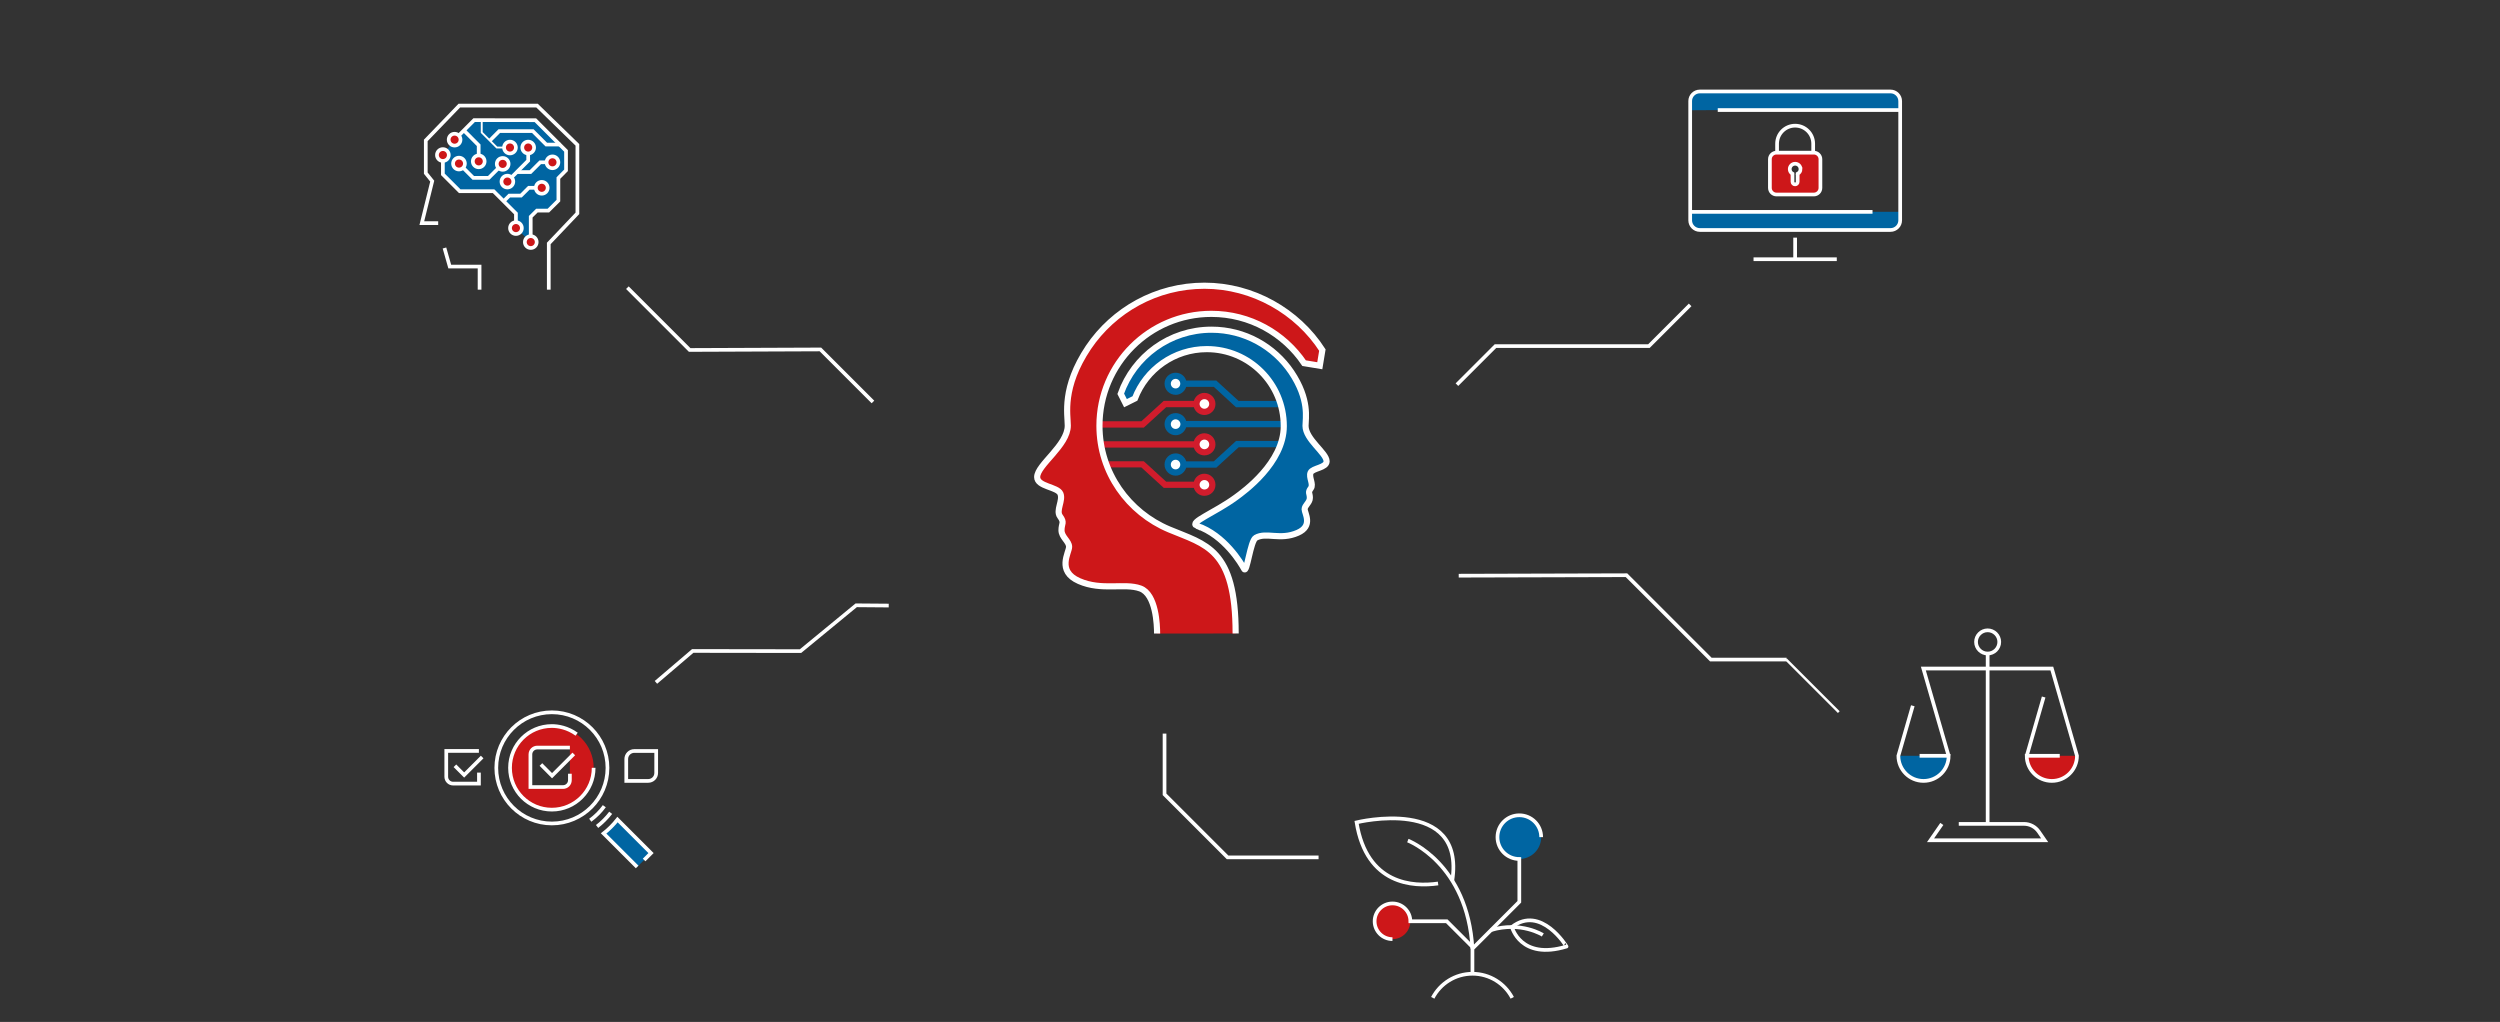 <?xml version="1.0" encoding="UTF-8"?>
<svg id="Ebene_1" data-name="Ebene 1" xmlns="http://www.w3.org/2000/svg" xmlns:xlink="http://www.w3.org/1999/xlink" viewBox="0 0 4736 1936">
  <rect x="0" y="0" width="4736" height="1936" fill="#333333" stroke="none"/>
  <defs>
    <style>
      .cls-1 {
        stroke-width: 7px;
      }

      .cls-1, .cls-2, .cls-3, .cls-4, .cls-5, .cls-6, .cls-7 {
        fill: none;
      }

      .cls-1, .cls-2, .cls-3, .cls-8, .cls-5, .cls-6, .cls-7 {
        stroke: #fff;
      }

      .cls-9 {
        clip-path: url(#clippath-2);
      }

      .cls-2 {
        stroke-width: 7.02px;
      }

      .cls-2, .cls-3, .cls-8, .cls-6 {
        stroke-miterlimit: 10;
      }

      .cls-3, .cls-8 {
        stroke-width: 11.63px;
      }

      .cls-4, .cls-10, .cls-11, .cls-12, .cls-13 {
        stroke-width: 0px;
      }

      .cls-14 {
        clip-path: url(#clippath-1);
      }

      .cls-15 {
        clip-path: url(#clippath-4);
      }

      .cls-10 {
        fill: #cd1719;
      }

      .cls-8, .cls-11 {
        fill: #0065a2;
      }

      .cls-5 {
        stroke-width: 4.68px;
      }

      .cls-16 {
        clip-path: url(#clippath);
      }

      .cls-6 {
        stroke-width: 2.34px;
      }

      .cls-17 {
        clip-path: url(#clippath-3);
      }

      .cls-12 {
        fill: #d11c2c;
      }

      .cls-13 {
        fill: #fff;
      }

      .cls-18 {
        clip-path: url(#clippath-5);
      }

      .cls-7 {
        stroke-width: 3.63px;
      }
    </style>
    <clipPath id="clippath">
      <rect class="cls-4" x="1742.9" y="374.68" width="992.1" height="992.1"/>
    </clipPath>
    <clipPath id="clippath-1">
      <rect class="cls-4" x="693.4" y="1295.78" width="599" height="599"/>
    </clipPath>
    <clipPath id="clippath-2">
      <rect class="cls-4" x="2422.6" y="1295.78" width="599" height="599"/>
    </clipPath>
    <clipPath id="clippath-3">
      <rect class="cls-4" x="3159.9" y="-.12" width="599" height="599"/>
    </clipPath>
    <clipPath id="clippath-4">
      <polygon class="cls-4" points="3433.4 1702.88 4032.5 1702.88 4033.5 1103.78 3434.4 1103.78 3433.4 1702.88"/>
    </clipPath>
    <clipPath id="clippath-5">
      <rect class="cls-4" x="3433.4" y="1103.78" width="599" height="599"/>
    </clipPath>
  </defs>
  <g>
    <g>
      <g>
        <path class="cls-12" d="M2089,835.88h172.6c2.6-8.8,10.5-15.1,19.9-15.1,11.7,0,21.1,9.4,21.1,21.1s-9.4,20.8-21.1,20.8c-9.4,0-17.4-6.3-19.9-14.8h-175.1"/>
        <path class="cls-12" d="M2093.8,873.78h73l42.4,38.7h52.4c2.6-8.8,10.5-15.1,19.9-15.1,11.7,0,21.1,9.4,21.1,21.1s-9.4,20.8-21.1,20.8c-9.4,0-17.4-6.3-19.9-15.1h-57l-42.4-38.7h-62.2"/>
        <path class="cls-12" d="M2085,798.08h77.2l42.4-38.7h57c2.6-8.5,10.5-15.1,19.9-15.1,11.7,0,21.1,9.4,21.1,21.1s-9.4,20.8-21.1,20.8c-9.4,0-17.4-6.3-19.9-14.8h-52.4l-42.4,38.7h-81.8"/>
        <path class="cls-11" d="M2427.2,771.58h-85.6l-42.1-38.7h-52.4c-2.6,8.5-10.5,15.1-19.9,15.1-11.7,0-21.1-9.4-21.1-21.1s9.4-20.8,21.1-20.8c9.4,0,17.4,6.3,19.9,14.8h57l42.4,38.7h77.1"/>
        <path class="cls-11" d="M2427.2,809.38h-180.1c-2.6,8.5-10.5,15.1-19.9,15.1-11.7,0-21.1-9.4-21.1-21.1s9.4-20.8,21.1-20.8c9.4,0,17.4,6.3,19.9,14.8h180.1"/>
        <path class="cls-11" d="M2423.6,847.28h-77.1l-42.4,38.7h-57c-2.6,8.5-10.5,15.1-19.9,15.1-11.7,0-21.1-9.4-21.1-21.1s9.4-21.1,21.1-21.1c9.4,0,17.4,6.5,19.9,15.1h52.4l42.1-38.7h85.6"/>
      </g>
      <path class="cls-13" d="M2218,726.78c0,5.1,4,9.1,9.1,9.1,4.8,0,8.8-4,8.8-9.1,0-4.8-4-9.1-8.8-9.1-5.1,0-9.1,4.3-9.1,9.1h0Z"/>
      <path class="cls-13" d="M2290.7,765.28c0-5.1-4-9.1-9.1-9.1-4.8,0-9.1,4-9.1,9.1,0,4.8,4.3,9.1,9.1,9.1,5.1,0,9.1-4.3,9.1-9.1h0Z"/>
    </g>
    <path class="cls-13" d="M2290.7,841.88c0-5.1-4-9.1-9.1-9.1-4.8,0-9.1,4-9.1,9.1,0,4.8,4.3,9.1,9.1,9.1,5.1,0,9.1-4.2,9.1-9.1h0Z"/>
    <path class="cls-13" d="M2218,880.08c0,5.1,4,9.1,9.1,9.1,4.8,0,8.8-4,8.8-9.1s-4-9.1-8.8-9.1c-5.1,0-9.1,4-9.1,9.1h0Z"/>
    <path class="cls-13" d="M2290.7,918.48c0-5.1-4-9.1-9.1-9.1-4.8,0-9.1,4-9.1,9.1,0,4.8,4.3,8.8,9.1,8.8,5.1.1,9.1-3.9,9.1-8.8h0Z"/>
    <path class="cls-13" d="M2218,803.48c0,5.1,4,9.1,9.1,9.1,4.8,0,9.1-4,9.1-9.1,0-4.8-4.3-9.1-9.1-9.1-5.1,0-9.1,4.2-9.1,9.1h0Z"/>
  </g>
  <g class="cls-16">
    <g>
      <path class="cls-10" d="M2192,1200.18c0-15.4-1.8-74.6-31.9-85.4-30.1-10.8-72.8,4.9-115.9-14-43.1-18.9-18.9-53.9-18.9-64.8s-14.4-18.2-14.4-31.5,6.3-13.9-2.8-26.3c-8.3-11.2,6.3-30.1.7-43.1s-44-13.1-44-31.3c0-23.1,58-60,58-97.5,0-21-11.9-71.9,39.1-148.2,47.7-70.5,128.4-116.8,219.9-116.8s176.1,48.6,223.3,121.9l-4.9,29.7-29.7-4.9c-38.1-56.3-102.6-93.4-175.7-93.4-117.1,0-212,94.9-212,212,0,88.8,55,164.1,132.1,196.4,69.3,29.1,125.9,35.8,125.9,197.1"/>
      <path class="cls-3" d="M2192,1200.18c0-15.4-1.8-74.6-31.9-85.4-30.1-10.8-72.8,4.9-115.9-14-43.1-18.9-18.9-53.9-18.9-64.8s-14.4-18.2-14.4-31.5,6.3-13.9-2.8-26.3c-8.3-11.2,6.3-30.1.7-43.1s-44-13.1-44-31.3c0-23.1,58-60,58-97.5,0-21-11.9-71.9,39.1-148.2,47.7-70.5,128.4-116.8,219.9-116.8s176.1,48.6,223.3,121.9l-4.9,29.7-29.7-4.9c-38.1-56.3-102.6-93.4-175.7-93.4-117.1,0-212,94.9-212,212,0,88.8,55,164.1,132.1,196.4,69.3,29.1,125.9,35.8,125.9,197.1"/>
      <path class="cls-8" d="M2267.1,995.98c-14.9-6.6,33.7-24.3,74-53.7,15.1-11,90.9-65.5,90.9-135.1,0-80.5-65.3-145.8-145.8-145.8-62.1,0-115.2,38.8-136.2,93.5l-17.9,8.9-9-17.8c25.1-70.7,92.6-121.4,172-121.4,62.9,0,118.4,31.9,151.2,80.3,35.1,52.5,26.9,87.5,26.9,101.9,0,25.8,39.9,51.2,39.9,67.1,0,12.5-26.4,12.6-30.3,21.5-3.9,8.9,6.2,21.9.5,29.6-6.3,8.5-1.9,8.9-1.9,18.1s-9.9,14.2-9.9,21.7,16.6,31.5-13,44.5c-33.6,14.8-59.5-1.9-79.7,9.6-10.2,5.8-16.8,68.7-21.9,58.8-5.2-9.7-37-63.9-89.8-81.7h0Z"/>
    </g>
  </g>
  <g class="cls-14">
    <g>
      <path class="cls-10" d="M1045.5,1375.48c-43.7,0-79.2,35.4-79.2,79.2s35.4,79.2,79.2,79.2,79.2-35.4,79.2-79.2-35.5-79.2-79.2-79.2M1079.6,1465.78v12.2c0,7.2-5.8,13-13,13h-61.8v-61.8c0-7.2,5.8-13,13-13h61.8v49.6Z"/>
      <path class="cls-2" d="M907.2,1422.58h-61.8v48.9c0,7.2,5.8,13,13,13h48.9v-20.9"/>
      <path class="cls-2" d="M1227.9,1479.38h-41.5v-41.5c0-8.4,6.8-15.2,15.2-15.2h41.5v41.5c.1,8.4-6.7,15.2-15.2,15.2Z"/>
      <polyline class="cls-2" points="861.8 1450.68 879.3 1468.18 913.4 1434.08"/>
      <path class="cls-2" d="M1079.6,1416.18h-61.8c-7.2,0-13,5.8-13,13v61.8h61.8c7.2,0,13-5.8,13-13v-12.2"/>
      <polyline class="cls-2" points="1024.7 1448.28 1045.8 1469.48 1087 1428.28"/>
      <circle class="cls-2" cx="1045.5" cy="1454.68" r="105.3"/>
      <path class="cls-2" d="M1144.8,1527.28c-7.4,10.2-16.4,19.1-26.6,26.6"/>
      <path class="cls-2" d="M1156.9,1539.78c-7.4,9.7-16.1,18.4-25.8,25.9"/>
      <path class="cls-11" d="M1207,1642.38l-63.5-63.5c9.8-7.7,18.6-16.5,26.3-26.3l63.5,63.5-13.1,13.1"/>
      <path class="cls-2" d="M1207,1642.38l-63.5-63.5c9.8-7.7,18.6-16.5,26.3-26.3l63.5,63.5-13.1,13.1"/>
      <path class="cls-2" d="M1124.6,1454.58c0,43.7-35.4,79.2-79.2,79.2s-79.2-35.4-79.2-79.2,35.4-79.2,79.2-79.2c11.9,0,29.9,3,47,15.5"/>
    </g>
  </g>
  <g class="cls-9">
    <g>
      <path class="cls-2" d="M2724.3,1673.68c-46.9,6.7-135.3,2.7-154.4-115.8,0,0,206.2-50.6,181.3,110.2"/>
      <path class="cls-11" d="M2836.8,1585.88c0,22.9,18.5,41.4,41.4,41.4s41.4-18.5,41.4-41.4-18.5-41.4-41.4-41.4-41.4,18.6-41.4,41.4"/>
      <path class="cls-10" d="M2637.9,1779.08c-18.7,0-33.8-15.1-33.8-33.8s15.1-33.8,33.8-33.8,33.8,15.1,33.8,33.8-15.1,33.8-33.8,33.8"/>
      <path class="cls-2" d="M2667,1592.38s113.2,43,122.4,204.8"/>
      <path class="cls-2" d="M2864.2,1755.98s15.9,63.7,103.4,37.1c.1,0-48.3-79.6-103.4-37.1Z"/>
      <path class="cls-2" d="M2922.7,1771.18s-41.1-26.3-98.1-9.3"/>
      <path class="cls-2" d="M2864.8,1890.28c-14.2-27.1-42.6-45.6-75.3-45.6s-61.1,18.5-75.3,45.6"/>
      <path class="cls-2" d="M2919.6,1585.88c0-22.9-18.5-41.4-41.4-41.4s-41.4,18.5-41.4,41.4,18.5,41.4,41.4,41.4v81.1l-88.8,88.8v47.5"/>
      <path class="cls-2" d="M2637.9,1779.08c-18.7,0-33.8-15.1-33.8-33.8s15.1-33.8,33.8-33.8,33.9,15.1,33.9,33.8h69l48.6,48.6"/>
    </g>
  </g>
  <g class="cls-17">
    <g>
      <path class="cls-10" d="M3435.5,289.18h-69.5c-7.2,0-13.1,5.9-13.1,13.1v53.1c0,7.2,5.9,13.1,13.1,13.1h69.5c7.2,0,13.1-5.9,13.1-13.1v-53.1c0-7.2-5.9-13.1-13.1-13.1M3405.7,329.18v15.2c0,2.7-2.2,4.9-4.9,4.9s-4.9-2.2-4.9-4.9v-15.2c-3.1-1.7-5.2-5-5.2-8.8,0-5.6,4.5-10.2,10.2-10.2s10.2,4.6,10.2,10.2c-.2,3.8-2.3,7.1-5.4,8.8"/>
      <path class="cls-6" d="M3435.5,289.18h-69.5c-7.2,0-13.1,5.9-13.1,13.1v53.1c0,7.2,5.9,13.1,13.1,13.1h69.5c7.2,0,13.1-5.9,13.1-13.1v-53.1c0-7.2-5.9-13.1-13.1-13.1ZM3405.7,329.18v15.2c0,2.7-2.2,4.9-4.9,4.9s-4.9-2.2-4.9-4.9v-15.2c-3.1-1.7-5.2-5-5.2-8.8,0-5.6,4.5-10.2,10.2-10.2s10.2,4.6,10.2,10.2c-.2,3.8-2.3,7.1-5.4,8.8Z"/>
      <line class="cls-2" x1="3400.7" y1="450.18" x2="3400.7" y2="491.08"/>
      <line class="cls-2" x1="3479.6" y1="491.08" x2="3321.9" y2="491.08"/>
      <path class="cls-11" d="M3581.2,172.18l-361.2,2.2c-10.1.1-18.2,8.3-18.2,18.4l.1,16.1,397.8-2.4-.1-16.1c0-10.1-8.3-18.3-18.4-18.2"/>
      <path class="cls-11" d="M3599.6,401.18h-397.8v16.1c0,10.1,8.2,18.3,18.3,18.3h361.3c10.1,0,18.3-8.2,18.3-18.3l-.1-16.1h0Z"/>
      <path class="cls-2" d="M3220.1,173.28h361.3c10.1,0,18.3,8.2,18.3,18.3v225.8c0,10.1-8.2,18.3-18.3,18.3h-361.2c-10.1,0-18.3-8.2-18.3-18.3v-225.8c-.1-10.1,8.1-18.3,18.2-18.3Z"/>
      <line class="cls-2" x1="3599.6" y1="208.48" x2="3254.1" y2="208.48"/>
      <line class="cls-2" x1="3547.3" y1="401.38" x2="3201.8" y2="401.38"/>
      <path class="cls-2" d="M3434.9,289.18v-16.9c0-18.9-15.3-34.2-34.2-34.2s-34.2,15.3-34.2,34.2v16.9"/>
      <path class="cls-2" d="M3410.9,320.38c0-5.6-4.5-10.2-10.2-10.2s-10.2,4.6-10.2,10.2c0,3.8,2.1,7.1,5.2,8.8v15.2c0,2.7,2.2,4.9,4.9,4.9s4.9-2.2,4.9-4.9v-15.2c3.3-1.7,5.4-5,5.4-8.8h0Z"/>
      <path class="cls-2" d="M3365.4,289.18h70.7c6.9,0,12.5,5.6,12.5,12.4v54.4c0,6.9-5.6,12.5-12.5,12.5h-70.7c-6.9,0-12.5-5.6-12.5-12.5v-54.4c0-6.8,5.6-12.4,12.5-12.4Z"/>
    </g>
  </g>
  <polygon class="cls-11" points="1005.4 458.58 1005.4 410.58 1017.1 398.98 1038.8 398.98 1057.8 380.08 1057.8 337.28 1072.3 322.68 1072.3 285.88 1014.2 227.68 898.2 227.58 861.2 264.68 839 293.68 839 330.28 870.9 362.18 935 362.18 977.4 404.48 977.4 432.08 1005.4 458.58"/>
  <polyline class="cls-2" points="830.1 422.68 799.1 422.68 818.8 343.18 806.6 327.98 806.6 265.98 870.1 200.08 1017.4 200.08 1093.8 274.38 1093.8 404.18 1039.6 461.18 1039.6 548.78"/>
  <polyline class="cls-2" points="908.5 548.78 908.5 504.98 852 504.98 842 469.78"/>
  <polyline class="cls-2" points="1005.4 458.58 1005.4 410.58 1017.1 398.98 1038.8 398.98 1057.8 380.08 1057.8 337.28 1072.3 322.68 1072.3 285.88 1014.2 227.68 898.2 227.58 861.2 264.68"/>
  <polyline class="cls-2" points="1025.9 355.78 1001.8 355.78 987 370.58 964.8 370.58 954.1 381.28"/>
  <polyline class="cls-2" points="839 293.68 839 330.28 870.9 362.18 935 362.18 977.4 404.48 977.4 432.08"/>
  <polyline class="cls-2" points="869.5 309.88 896.6 336.98 925.8 336.98 952.3 310.48"/>
  <polyline class="cls-2" points="878.8 247.08 906.8 275.18 906.8 309.48"/>
  <polyline class="cls-7" points="966.1 279.48 941.2 279.48 912.6 250.98 912.6 227.58"/>
  <polyline class="cls-2" points="928 266.28 945.8 248.38 1009.4 248.38 1034.9 273.88 1061.6 273.88"/>
  <polyline class="cls-2" points="1000.6 279.48 1000.6 304.38 961.2 343.88"/>
  <polyline class="cls-2" points="1046.6 307.48 1023.4 307.48 1004.9 325.98 978.6 325.98"/>
  <path class="cls-10" d="M1016.7,458.58c0,6.2-5,11.2-11.2,11.2s-11.2-5-11.2-11.2,5-11.2,11.2-11.2,11.2,5,11.2,11.2"/>
  <path class="cls-2" d="M1016.7,458.58c0,6.2-5,11.2-11.2,11.2s-11.2-5-11.2-11.2,5-11.2,11.2-11.2,11.2,5,11.2,11.2Z"/>
  <path class="cls-10" d="M988.6,432.08c0,6.2-5,11.2-11.2,11.2s-11.2-5-11.2-11.2,5-11.2,11.2-11.2,11.2,5,11.2,11.2"/>
  <path class="cls-2" d="M988.6,432.08c0,6.2-5,11.2-11.2,11.2s-11.2-5-11.2-11.2,5-11.2,11.2-11.2,11.2,5,11.2,11.2Z"/>
  <path class="cls-10" d="M850.2,293.68c0,6.2-5,11.2-11.2,11.2s-11.2-5-11.2-11.2,5-11.2,11.2-11.2,11.2,5,11.2,11.2"/>
  <path class="cls-2" d="M850.2,293.68c0,6.2-5,11.2-11.2,11.2s-11.2-5-11.2-11.2,5-11.2,11.2-11.2,11.2,5,11.2,11.2Z"/>
  <path class="cls-10" d="M872.4,264.58c0,6.2-5,11.2-11.2,11.2s-11.2-5-11.2-11.2,5-11.2,11.2-11.2,11.2,5,11.2,11.2"/>
  <path class="cls-2" d="M872.4,264.58c0,6.2-5,11.2-11.2,11.2s-11.2-5-11.2-11.2,5-11.2,11.2-11.2,11.2,5,11.2,11.2Z"/>
  <path class="cls-10" d="M880.7,309.88c0,6.2-5,11.2-11.2,11.2s-11.2-5-11.2-11.2,5-11.2,11.2-11.2,11.2,5,11.2,11.2"/>
  <path class="cls-2" d="M880.7,309.88c0,6.2-5,11.2-11.2,11.2s-11.2-5-11.2-11.2,5-11.2,11.2-11.2,11.2,5,11.2,11.2Z"/>
  <path class="cls-10" d="M963.5,310.48c0,6.2-5,11.2-11.2,11.2s-11.2-5-11.2-11.2,5-11.2,11.2-11.2,11.2,5,11.2,11.2"/>
  <path class="cls-2" d="M963.5,310.48c0,6.2-5,11.2-11.2,11.2s-11.2-5-11.2-11.2,5-11.2,11.2-11.2,11.2,5,11.2,11.2Z"/>
  <path class="cls-10" d="M972.4,343.98c0,6.2-5,11.2-11.2,11.2s-11.2-5-11.2-11.2,5-11.2,11.2-11.2,11.2,4.9,11.2,11.2"/>
  <path class="cls-2" d="M972.4,343.98c0,6.2-5,11.2-11.2,11.2s-11.2-5-11.2-11.2,5-11.2,11.2-11.2,11.2,4.9,11.2,11.2Z"/>
  <path class="cls-10" d="M977.3,279.48c0,6.2-5,11.2-11.2,11.2s-11.2-5-11.2-11.2,5-11.2,11.2-11.2,11.2,5,11.2,11.2"/>
  <path class="cls-2" d="M977.3,279.48c0,6.2-5,11.2-11.2,11.2s-11.2-5-11.2-11.2,5-11.2,11.2-11.2,11.2,5,11.2,11.2Z"/>
  <path class="cls-10" d="M1011.8,279.48c0,6.2-5,11.2-11.2,11.2s-11.2-5-11.2-11.2,5-11.2,11.2-11.2,11.2,5,11.2,11.2"/>
  <path class="cls-2" d="M1011.8,279.48c0,6.2-5,11.2-11.2,11.2s-11.2-5-11.2-11.2,5-11.2,11.2-11.2,11.2,5,11.2,11.2Z"/>
  <path class="cls-10" d="M1057.8,307.48c0,6.2-5,11.2-11.2,11.2s-11.2-5-11.2-11.2,5-11.2,11.2-11.2,11.2,5,11.2,11.2"/>
  <path class="cls-2" d="M1057.8,307.48c0,6.2-5,11.2-11.2,11.2s-11.2-5-11.2-11.2,5-11.2,11.2-11.2,11.2,5,11.2,11.2Z"/>
  <path class="cls-10" d="M1037.5,355.78c0,6.2-5,11.2-11.2,11.2s-11.2-5-11.2-11.2,5-11.2,11.2-11.2,11.2,5,11.2,11.2"/>
  <path class="cls-2" d="M1037.5,355.78c0,6.2-5,11.2-11.2,11.2s-11.2-5-11.2-11.2,5-11.2,11.2-11.2,11.2,5,11.2,11.2Z"/>
  <path class="cls-10" d="M918.1,305.68c0,6.2-5,11.2-11.2,11.2s-11.2-5-11.2-11.2,5-11.2,11.2-11.2,11.2,5,11.2,11.2"/>
  <path class="cls-2" d="M918.1,305.68c0,6.2-5,11.2-11.2,11.2s-11.2-5-11.2-11.2,5-11.2,11.2-11.2,11.2,5,11.2,11.2Z"/>
  <g class="cls-15">
    <g>
      <path class="cls-11" d="M3636.5,1431.78h55c0,26.3-21.3,47.6-47.6,47.6s-47.6-21.3-47.6-47.6"/>
      <path class="cls-10" d="M3934.7,1431.78c0,26.3-21.3,47.6-47.6,47.6s-47.6-21.3-47.6-47.6h62.6"/>
      <line class="cls-2" x1="3839.5" y1="1431.78" x2="3871.5" y2="1320.38"/>
      <path class="cls-2" d="M3787.4,1216.08c0,12.2-9.9,22-22,22s-22-9.9-22-22,9.9-22,22-22,22,9.9,22,22Z"/>
      <path class="cls-2" d="M3902,1431.78h-62.6c0,26.3,21.3,47.6,47.6,47.6s47.6-21.3,47.6-47.6l-47.6-165.3h-243.4l47.8,165.3"/>
      <path class="cls-2" d="M3636.5,1431.78h55c0,26.3-21.3,47.6-47.6,47.6s-47.6-21.3-47.6-47.6l27.3-94.8"/>
      <line class="cls-2" x1="3765.4" y1="1238.08" x2="3765.4" y2="1560.88"/>
      <g class="cls-18">
        <path class="cls-2" d="M3678.6,1560.88l-21.4,30.9h216.2l-11.2-16.3c-6.3-9.2-16.8-14.7-27.9-14.7h-123.6"/>
      </g>
    </g>
  </g>
  <polyline class="cls-1" points="1653.7 761.48 1554.2 661.98 1306.5 662.98 1188.5 544.98"/>
  <path class="cls-1" d="M2763.4,1090.58l317.8-.9,159.8,159.8h143.5"/>
  <polyline class="cls-1" points="2206.1 1389.78 2206.1 1504.78 2325.5 1624.18 2497.9 1624.18"/>
  <polyline class="cls-1" points="2760 728.68 2833 655.68 3123.7 655.68 3201.8 577.58"/>
  <line class="cls-5" x1="3383.4" y1="1249.08" x2="3483.4" y2="1349.08"/>
  <polyline class="cls-1" points="1683.6 1147.18 1622 1146.68 1516.5 1233.48 1312.3 1233.18 1242.6 1292.68"/>
</svg>